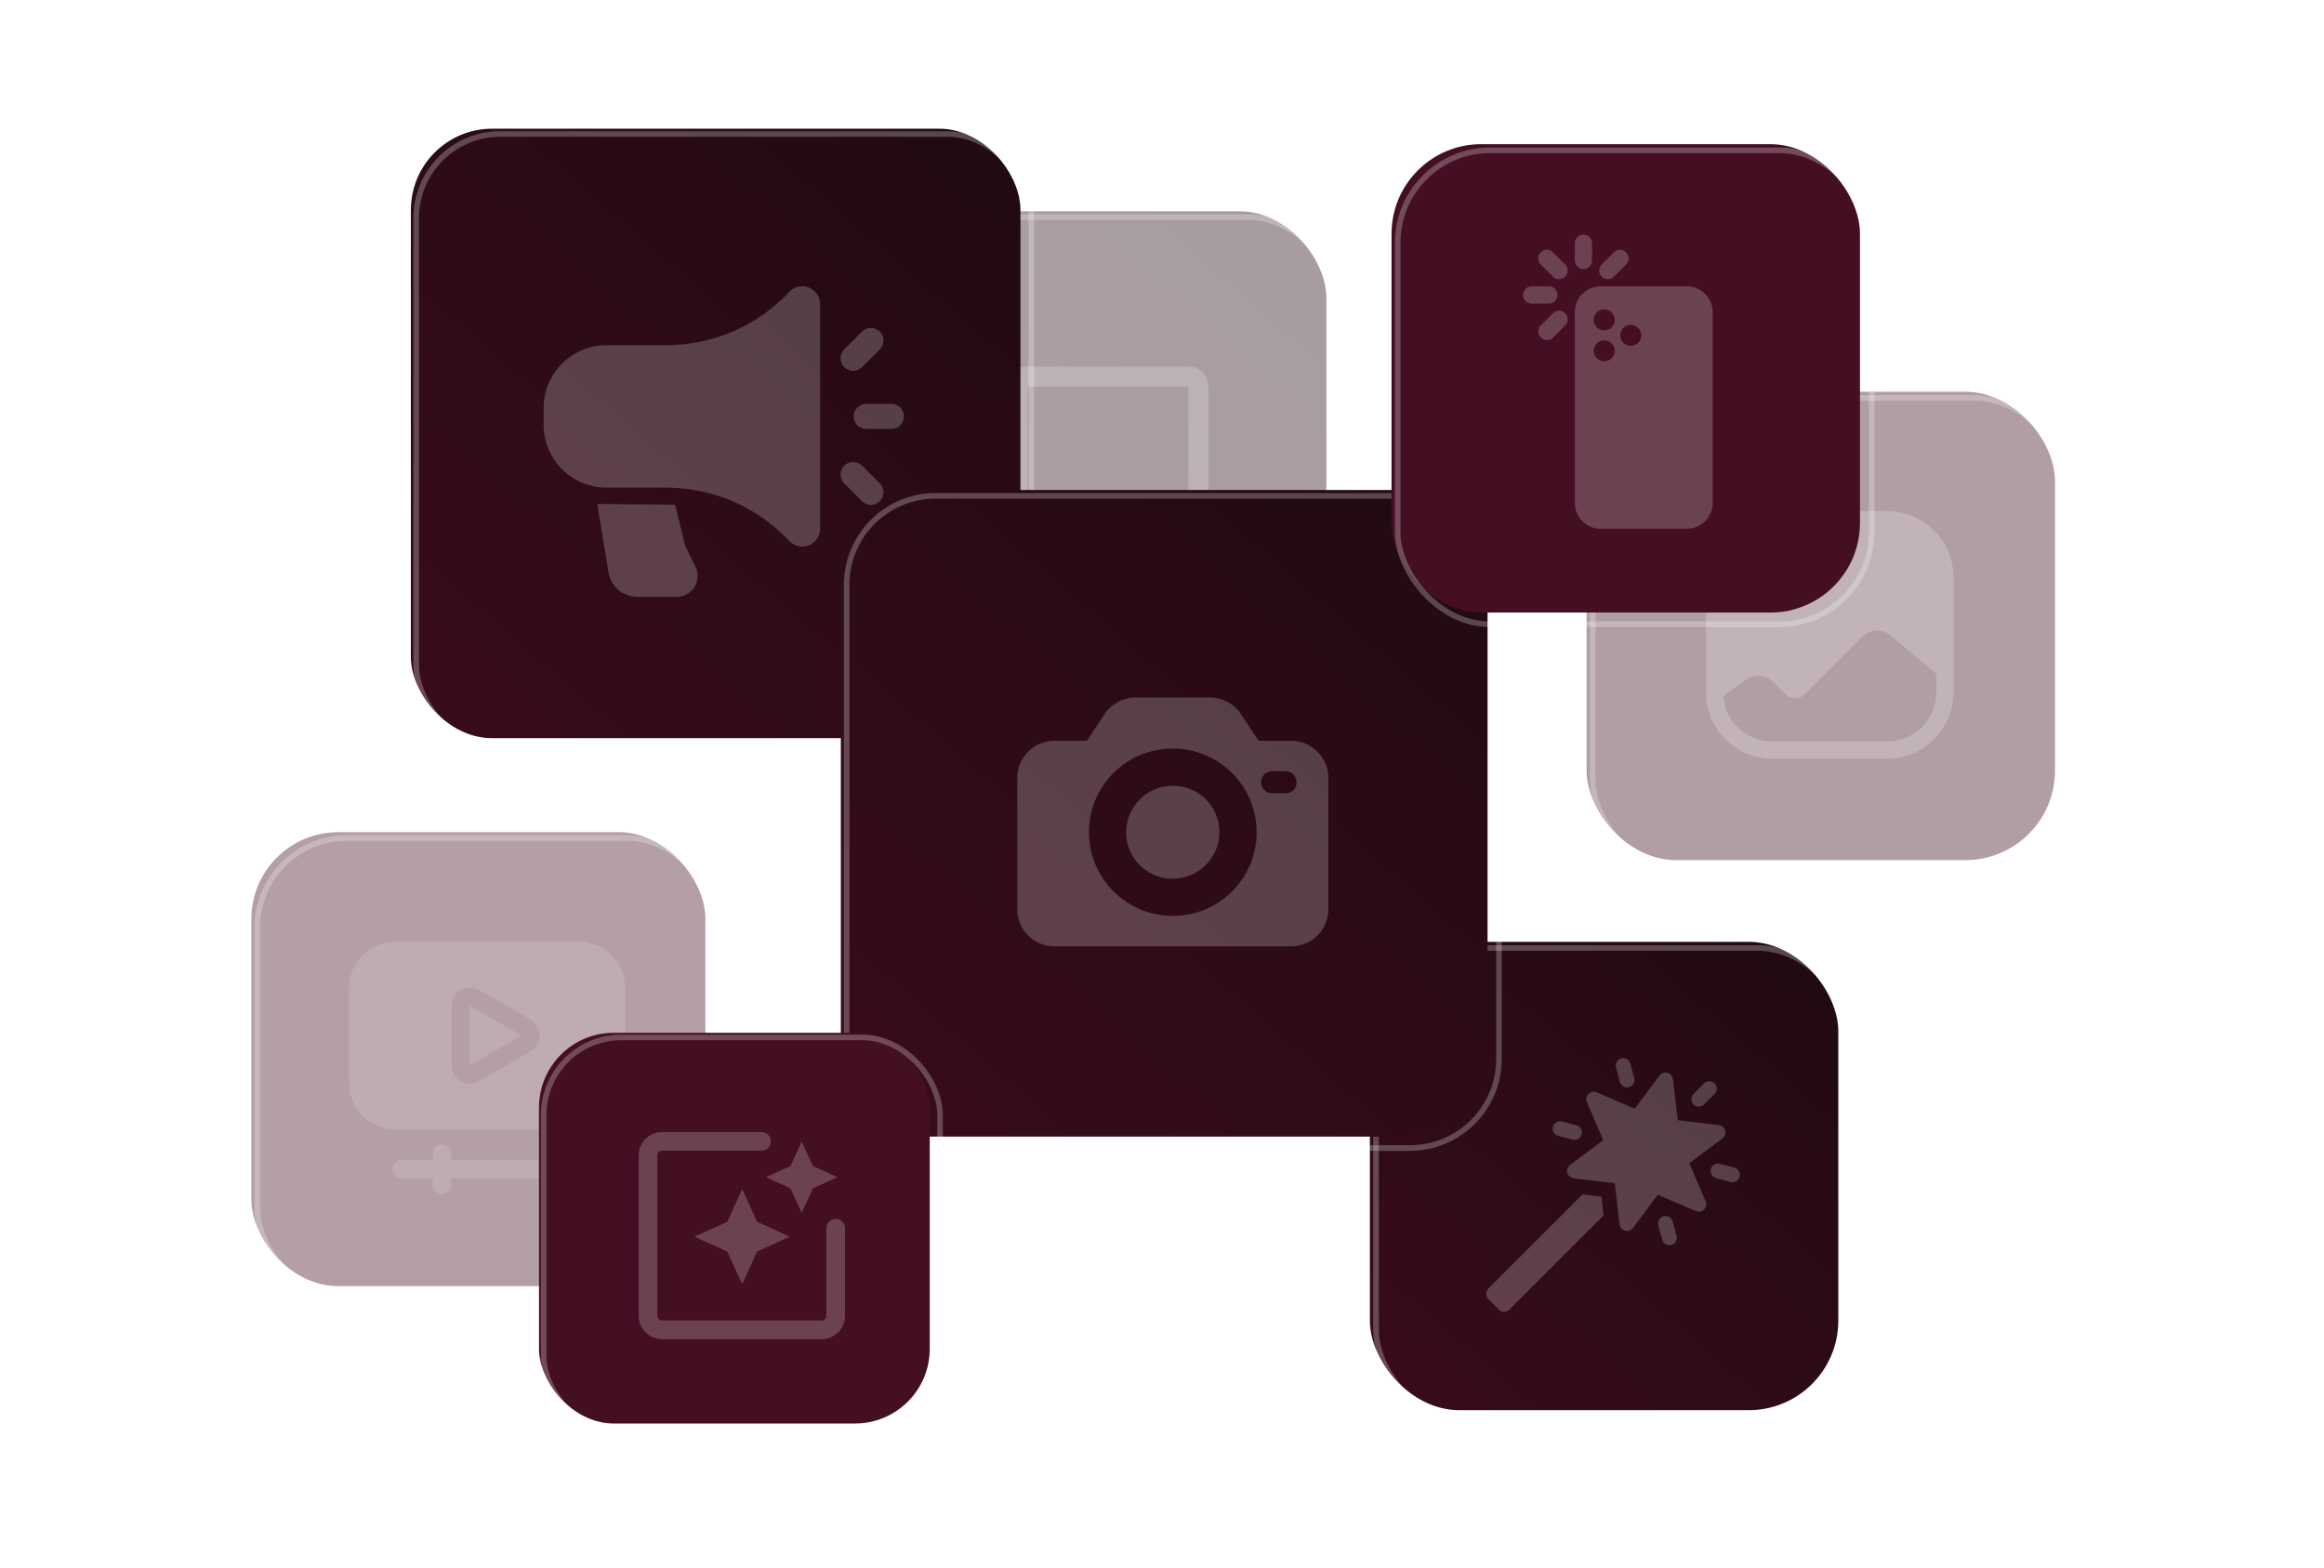 <svg width="415" height="280" viewBox="0 0 415 280" fill="none" xmlns="http://www.w3.org/2000/svg">
<g opacity="0.4" filter="url(#filter0_f_1241_9049)">
<g filter="url(#filter1_i_1241_9049)">
<rect x="284.916" y="71.564" width="83.647" height="83.647" rx="16" fill="#390B1D"/>
</g>
<rect x="284.416" y="71.064" width="84.647" height="84.647" rx="16.5" stroke="white" stroke-opacity="0.25"/>
<path opacity="0.3" fill-rule="evenodd" clip-rule="evenodd" d="M316.459 91.283C309.928 91.283 304.635 96.577 304.635 103.107V123.67C304.635 130.2 309.928 135.494 316.459 135.494H337.022C343.552 135.494 348.846 130.2 348.846 123.67V103.107C348.846 96.577 343.552 91.283 337.022 91.283H316.459ZM307.747 124.367C308.101 128.868 311.866 132.41 316.459 132.41H337.022C341.848 132.41 345.761 128.497 345.761 123.67V120.328L337.563 113.496C336.092 112.27 333.93 112.368 332.576 113.722L322.317 123.982C321.353 124.945 319.791 124.945 318.827 123.982L316.62 121.775C315.341 120.495 313.324 120.328 311.852 121.38L308.067 124.083C307.949 124.167 307.842 124.262 307.747 124.367ZM314.403 105.163C314.403 107.434 316.244 109.276 318.516 109.276C320.787 109.276 322.628 107.434 322.628 105.163C322.628 102.892 320.787 101.05 318.516 101.05C316.244 101.05 314.403 102.892 314.403 105.163Z" fill="white" fill-opacity="0.72"/>
</g>
<g opacity="0.4" filter="url(#filter2_f_1241_9049)">
<g filter="url(#filter3_i_1241_9049)">
<rect x="46.435" y="150.171" width="81.082" height="81.082" rx="15.509" fill="#440E23"/>
</g>
<rect x="45.935" y="149.671" width="82.082" height="82.082" rx="16.009" stroke="white" stroke-opacity="0.25"/>
<path opacity="0.2" fill-rule="evenodd" clip-rule="evenodd" d="M103.409 168.19H70.549C68.371 168.194 66.284 169.061 64.744 170.601C63.204 172.14 62.338 174.228 62.334 176.406V193.476C62.335 195.655 63.2 197.744 64.741 199.285C66.281 200.825 68.371 201.691 70.549 201.692H103.409C105.588 201.691 107.677 200.825 109.218 199.285C110.758 197.744 111.624 195.655 111.625 193.476V176.406C111.621 174.228 110.754 172.14 109.214 170.601C107.675 169.061 105.587 168.194 103.409 168.19ZM94.751 187.792L85.55 193.099C85.051 193.39 84.484 193.543 83.907 193.542C83.33 193.539 82.764 193.386 82.264 193.099C81.764 192.812 81.348 192.398 81.06 191.898C80.771 191.399 80.62 190.833 80.621 190.256V179.642C80.618 179.064 80.769 178.496 81.056 177.995C81.344 177.493 81.758 177.077 82.258 176.787C82.758 176.497 83.326 176.344 83.903 176.343C84.481 176.343 85.049 176.494 85.55 176.783L94.751 182.107C95.25 182.394 95.665 182.809 95.953 183.308C96.242 183.807 96.394 184.373 96.394 184.949C96.394 185.526 96.242 186.092 95.953 186.591C95.665 187.09 95.25 187.504 94.751 187.792ZM83.907 190.256L93.108 184.949L83.907 179.643V190.256ZM78.301 204.487C78.5 204.405 78.714 204.362 78.93 204.362C79.145 204.362 79.359 204.405 79.558 204.487C79.758 204.57 79.939 204.691 80.092 204.843C80.244 204.996 80.365 205.177 80.448 205.376C80.53 205.576 80.573 205.79 80.573 206.005V207.156H102.237C102.672 207.156 103.09 207.329 103.398 207.637C103.707 207.945 103.88 208.363 103.88 208.799C103.88 209.235 103.707 209.652 103.398 209.961C103.09 210.269 102.672 210.442 102.237 210.442H80.573V211.592C80.573 212.028 80.4 212.446 80.091 212.754C79.783 213.062 79.365 213.235 78.93 213.235C78.494 213.235 78.076 213.062 77.768 212.754C77.46 212.446 77.287 212.028 77.287 211.592V210.442H71.722C71.286 210.442 70.868 210.269 70.56 209.961C70.252 209.652 70.079 209.235 70.079 208.799C70.079 208.363 70.252 207.945 70.56 207.637C70.868 207.329 71.286 207.156 71.722 207.156H77.287V206.005C77.286 205.79 77.329 205.576 77.411 205.376C77.494 205.177 77.615 204.996 77.767 204.843C77.92 204.691 78.101 204.57 78.301 204.487Z" fill="white" fill-opacity="0.72"/>
</g>
<g opacity="0.4" filter="url(#filter4_f_1241_9049)">
<g filter="url(#filter5_i_1241_9049)">
<rect x="157.321" y="39.285" width="81.082" height="81.082" rx="15.509" fill="url(#paint0_linear_1241_9049)"/>
</g>
<rect x="156.821" y="38.785" width="82.082" height="82.082" rx="16.009" stroke="white" stroke-opacity="0.25"/>
<g opacity="0.3">
<path d="M218.508 88.802H215.815V69.054C215.815 67.074 214.204 65.464 212.224 65.464H183.5C181.52 65.464 179.91 67.074 179.91 69.054V88.802H177.217C176.721 88.802 176.319 89.204 176.319 89.7V90.597C176.319 92.578 177.93 94.188 179.91 94.188H215.815C217.795 94.188 219.405 92.578 219.405 90.597V89.7C219.405 89.204 219.004 88.802 218.508 88.802ZM212.224 88.802H203.248C203.109 88.802 202.971 88.835 202.847 88.897L201.241 89.7H194.484L192.878 88.897C192.754 88.835 192.616 88.802 192.477 88.802H183.5V69.054H212.224V88.802H212.224Z" fill="white" fill-opacity="0.72"/>
</g>
</g>
<g filter="url(#filter6_i_1241_9049)">
<rect x="246.217" y="169.807" width="83.647" height="83.647" rx="16" fill="url(#paint1_linear_1241_9049)"/>
</g>
<rect x="245.717" y="169.307" width="84.647" height="84.647" rx="16.5" stroke="white" stroke-opacity="0.25"/>
<path opacity="0.3" fill-rule="evenodd" clip-rule="evenodd" d="M291.826 192.531C292.016 193.239 291.596 193.967 290.888 194.157C290.174 194.347 289.45 193.92 289.262 193.218L288.575 190.655C288.385 189.946 288.805 189.219 289.513 189.029C290.221 188.839 290.947 189.259 291.139 189.967L291.826 192.531ZM279.877 209.47C280.017 209.996 280.464 210.38 281.001 210.444L288.348 211.32L289.224 218.668C289.289 219.212 289.682 219.654 290.198 219.792C290.723 219.932 291.28 219.739 291.605 219.305L296.036 213.38L302.836 216.295C303.336 216.509 303.914 216.398 304.298 216.014C304.682 215.63 304.793 215.052 304.579 214.552L301.664 207.752L307.589 203.321C308.023 202.996 308.216 202.439 308.076 201.914C307.936 201.389 307.489 201.003 306.952 200.94L299.605 200.064L298.729 192.717C298.665 192.179 298.28 191.733 297.754 191.593C297.23 191.453 296.673 191.646 296.348 192.08L291.917 198.004L285.117 195.09C284.617 194.876 284.039 194.987 283.655 195.371C283.271 195.755 283.16 196.333 283.374 196.833L286.288 203.632L280.364 208.064C279.93 208.389 279.737 208.945 279.877 209.47ZM304.301 197.248L306.177 195.371C306.696 194.852 306.696 194.013 306.177 193.494C305.659 192.976 304.819 192.976 304.301 193.494L302.424 195.371C301.905 195.89 301.905 196.729 302.424 197.248C302.943 197.766 303.782 197.766 304.301 197.248ZM297.068 217.227C296.36 217.417 295.94 218.145 296.13 218.853L296.817 221.417C297.005 222.118 297.728 222.545 298.442 222.355C299.151 222.166 299.57 221.438 299.381 220.73L298.693 218.166C298.503 217.459 297.775 217.037 297.068 217.227ZM278.94 200.29L281.504 200.977C282.21 201.166 282.631 201.893 282.443 202.602C282.253 203.311 281.525 203.73 280.817 203.541L278.253 202.853C277.553 202.666 277.125 201.943 277.315 201.228C277.504 200.52 278.232 200.1 278.94 200.29ZM305.512 208.783C305.322 209.498 305.75 210.221 306.45 210.408L309.014 211.095C309.723 211.285 310.45 210.866 310.64 210.157C310.83 209.449 310.406 208.719 309.702 208.532L307.138 207.844C306.429 207.655 305.702 208.074 305.512 208.783ZM269.535 233.888C269.016 234.407 268.177 234.407 267.658 233.888L265.781 232.012C265.263 231.493 265.263 230.654 265.781 230.135L282.608 213.309L285.962 213.709L286.361 217.062L269.535 233.888Z" fill="white" fill-opacity="0.72"/>
<g filter="url(#filter7_i_1241_9049)">
<rect x="74.819" y="24.434" width="108.854" height="108.854" rx="14.514" fill="url(#paint2_linear_1241_9049)"/>
</g>
<rect x="74.319" y="23.934" width="109.854" height="109.854" rx="15.014" stroke="white" stroke-opacity="0.25"/>
<g opacity="0.3">
<path fill-rule="evenodd" clip-rule="evenodd" d="M146.453 54.318C146.453 53.01 145.654 51.834 144.436 51.352C143.218 50.87 141.829 51.181 140.935 52.136C135.243 58.208 127.291 61.652 118.972 61.652C115.36 61.652 111.574 61.652 108.297 61.652C105.32 61.652 102.468 62.834 100.361 64.938C98.257 67.045 97.075 69.897 97.075 72.875V75.867C97.075 78.845 98.257 81.697 100.361 83.804C102.468 85.907 105.32 87.089 108.297 87.089H118.972C127.291 87.089 135.243 90.534 140.935 96.606C141.829 97.561 143.218 97.872 144.436 97.39C145.654 96.908 146.453 95.732 146.453 94.424C146.453 86.644 146.453 62.098 146.453 54.318Z" fill="white" fill-opacity="0.72"/>
<path fill-rule="evenodd" clip-rule="evenodd" d="M159.172 72.127H154.683C153.444 72.127 152.438 73.132 152.438 74.371C152.438 75.61 153.444 76.616 154.683 76.616H159.172C160.411 76.616 161.416 75.61 161.416 74.371C161.416 73.132 160.411 72.127 159.172 72.127Z" fill="white" fill-opacity="0.72"/>
<path fill-rule="evenodd" clip-rule="evenodd" d="M150.762 86.342L153.937 89.517C154.814 90.391 156.235 90.391 157.112 89.517C157.986 88.641 157.986 87.219 157.112 86.342L153.937 83.167C153.06 82.293 151.639 82.293 150.762 83.167C149.888 84.044 149.888 85.465 150.762 86.342Z" fill="white" fill-opacity="0.72"/>
<path fill-rule="evenodd" clip-rule="evenodd" d="M153.937 65.576L157.112 62.401C157.986 61.524 157.986 60.102 157.112 59.226C156.235 58.352 154.814 58.352 153.937 59.226L150.762 62.401C149.888 63.278 149.888 64.699 150.762 65.576C151.639 66.45 153.06 66.45 153.937 65.576Z" fill="white" fill-opacity="0.72"/>
<path fill-rule="evenodd" clip-rule="evenodd" d="M106.64 89.986L108.663 102.208C109.079 104.737 111.266 106.592 113.828 106.592H120.84C122.135 106.592 123.341 105.922 124.021 104.818C124.703 103.716 124.766 102.337 124.185 101.179L122.426 97.656C122.399 97.606 122.381 97.555 122.366 97.501L120.546 90.127C120.023 90.097 107.187 90.049 106.64 89.986Z" fill="white" fill-opacity="0.72"/>
</g>
<g filter="url(#filter8_i_1241_9049)">
<rect x="151.687" y="89.053" width="115.484" height="115.484" rx="15.398" fill="url(#paint3_linear_1241_9049)"/>
</g>
<rect x="151.187" y="88.553" width="116.484" height="116.484" rx="15.898" stroke="white" stroke-opacity="0.25"/>
<path opacity="0.3" fill-rule="evenodd" clip-rule="evenodd" d="M224.765 132.305H230.562C234.245 132.305 237.203 135.263 237.203 138.946V162.373C237.203 166.056 234.245 169.015 230.562 169.015H188.297C184.614 169.015 181.655 166.056 181.655 162.373V138.946C181.655 135.263 184.614 132.305 188.297 132.305H194.093L197.293 127.474C198.501 125.663 200.614 124.576 202.788 124.576H216.071C218.244 124.576 220.358 125.663 221.565 127.474L224.765 132.305ZM194.455 148.607C194.455 156.879 201.157 163.581 209.429 163.581C217.701 163.581 224.403 156.879 224.403 148.667C224.403 140.395 217.701 133.693 209.429 133.693C201.157 133.693 194.455 140.335 194.455 148.607ZM229.475 141.663H229.716C230.803 141.603 231.588 140.697 231.528 139.61C231.467 138.524 230.562 137.678 229.475 137.739H227.06C226.033 137.799 225.248 138.584 225.188 139.61C225.128 140.697 225.973 141.603 227.06 141.663H229.475ZM201.097 148.667C201.097 144.078 204.84 140.335 209.429 140.335C214.018 140.335 217.761 144.018 217.761 148.607C217.761 153.196 214.018 156.939 209.429 156.939C204.84 156.939 201.097 153.256 201.097 148.667Z" fill="white" fill-opacity="0.72"/>
<g filter="url(#filter9_i_1241_9049)">
<rect x="97.582" y="185.786" width="69.779" height="69.779" rx="13.347" fill="#440E23"/>
</g>
<rect x="97.082" y="185.286" width="70.779" height="70.779" rx="13.847" stroke="white" stroke-opacity="0.25"/>
<path opacity="0.3" fill-rule="evenodd" clip-rule="evenodd" d="M118.216 202.183C115.912 202.183 114.045 204.05 114.045 206.354V234.997C114.045 237.301 115.912 239.168 118.216 239.168H146.727C149.031 239.168 150.898 237.301 150.898 234.997V219.351C150.898 218.429 150.151 217.682 149.23 217.682C148.308 217.682 147.561 218.429 147.561 219.351V234.997C147.561 235.458 147.188 235.832 146.727 235.832H118.216C117.755 235.832 117.382 235.458 117.382 234.997V206.354C117.382 205.893 117.755 205.519 118.216 205.519H135.982C136.903 205.519 137.65 204.772 137.65 203.851C137.65 202.93 136.903 202.183 135.982 202.183H118.216ZM141.163 212.239L143.161 216.618L145.159 212.239L149.538 210.241L145.159 208.243L143.161 203.864L141.163 208.243L136.784 210.241L141.163 212.239ZM132.533 212.367L129.876 218.212L124.03 220.869L129.876 223.527L132.533 229.372L135.19 223.527L141.036 220.869L135.19 218.212L132.533 212.367Z" fill="white" fill-opacity="0.72"/>
<g filter="url(#filter10_i_1241_9049)">
<rect x="250.088" y="27.345" width="83.647" height="83.647" rx="16" fill="#440E23"/>
</g>
<rect x="249.588" y="26.845" width="84.647" height="84.647" rx="16.5" stroke="white" stroke-opacity="0.25"/>
<path opacity="0.3" d="M273.52 54.215H276.598C277.448 54.215 278.137 53.526 278.137 52.676C278.137 51.825 277.448 51.137 276.598 51.137H273.52C272.669 51.137 271.98 51.825 271.98 52.676C271.98 53.526 272.669 54.215 273.52 54.215Z" fill="white" fill-opacity="0.72"/>
<path opacity="0.3" d="M277.313 49.412C277.914 50.013 278.888 50.013 279.489 49.412C280.09 48.811 280.09 47.837 279.489 47.236L277.313 45.059C276.712 44.458 275.738 44.458 275.136 45.059C274.535 45.66 274.535 46.634 275.136 47.236L277.313 49.412Z" fill="white" fill-opacity="0.72"/>
<path opacity="0.3" d="M288.196 49.412L290.372 47.236C290.973 46.634 290.973 45.66 290.372 45.059C289.771 44.458 288.797 44.458 288.196 45.059L286.019 47.236C285.418 47.837 285.418 48.811 286.019 49.412C286.62 50.013 287.594 50.013 288.196 49.412Z" fill="white" fill-opacity="0.72"/>
<path opacity="0.3" d="M277.313 55.94L275.136 58.117C274.535 58.718 274.535 59.692 275.136 60.293C275.738 60.894 276.712 60.894 277.313 60.293L279.489 58.117C280.09 57.515 280.09 56.541 279.489 55.94C278.888 55.339 277.914 55.339 277.313 55.94Z" fill="white" fill-opacity="0.72"/>
<path opacity="0.3" d="M282.756 48.059C283.607 48.059 284.295 47.37 284.295 46.52V43.441C284.295 42.591 283.607 41.902 282.756 41.902C281.905 41.902 281.217 42.591 281.217 43.441V46.52C281.217 47.37 281.905 48.059 282.756 48.059Z" fill="white" fill-opacity="0.72"/>
<path opacity="0.3" fill-rule="evenodd" clip-rule="evenodd" d="M301.225 94.436H285.834C283.288 94.436 281.217 92.365 281.217 89.819V55.754C281.217 53.208 283.288 51.137 285.834 51.137H301.225C303.771 51.137 305.842 53.208 305.842 55.754V89.819C305.842 92.365 303.771 94.436 301.225 94.436ZM286.469 59.008C287.505 59.008 288.344 58.169 288.344 57.133C288.344 56.097 287.505 55.258 286.469 55.258C285.433 55.258 284.594 56.097 284.594 57.133C284.594 58.169 285.433 59.008 286.469 59.008ZM286.469 64.536C287.505 64.536 288.344 63.696 288.344 62.66C288.344 61.625 287.505 60.785 286.469 60.785C285.433 60.785 284.594 61.625 284.594 62.66C284.594 63.696 285.433 64.536 286.469 64.536ZM293.082 59.897C293.082 60.932 292.243 61.772 291.207 61.772C290.172 61.772 289.332 60.932 289.332 59.897C289.332 58.861 290.172 58.022 291.207 58.022C292.243 58.022 293.082 58.861 293.082 59.897Z" fill="white" fill-opacity="0.72"/>
<defs>
<filter id="filter0_f_1241_9049" x="280.916" y="67.564" width="91.647" height="91.647" filterUnits="userSpaceOnUse" color-interpolation-filters="sRGB">
<feFlood flood-opacity="0" result="BackgroundImageFix"/>
<feBlend mode="normal" in="SourceGraphic" in2="BackgroundImageFix" result="shape"/>
<feGaussianBlur stdDeviation="1.5" result="effect1_foregroundBlur_1241_9049"/>
</filter>
<filter id="filter1_i_1241_9049" x="282.32" y="68.968" width="87.244" height="87.244" filterUnits="userSpaceOnUse" color-interpolation-filters="sRGB">
<feFlood flood-opacity="0" result="BackgroundImageFix"/>
<feBlend mode="normal" in="SourceGraphic" in2="BackgroundImageFix" result="shape"/>
<feColorMatrix in="SourceAlpha" type="matrix" values="0 0 0 0 0 0 0 0 0 0 0 0 0 0 0 0 0 0 127 0" result="hardAlpha"/>
<feOffset dx="-1.596" dy="-1.596"/>
<feGaussianBlur stdDeviation="9.578"/>
<feComposite in2="hardAlpha" operator="arithmetic" k2="-1" k3="1"/>
<feColorMatrix type="matrix" values="0 0 0 0 0 0 0 0 0 0 0 0 0 0 0 0 0 0 0.05 0"/>
<feBlend mode="normal" in2="shape" result="effect1_innerShadow_1241_9049"/>
</filter>
<filter id="filter2_f_1241_9049" x="43.497" y="147.232" width="86.959" height="86.959" filterUnits="userSpaceOnUse" color-interpolation-filters="sRGB">
<feFlood flood-opacity="0" result="BackgroundImageFix"/>
<feBlend mode="normal" in="SourceGraphic" in2="BackgroundImageFix" result="shape"/>
<feGaussianBlur stdDeviation="0.969" result="effect1_foregroundBlur_1241_9049"/>
</filter>
<filter id="filter3_i_1241_9049" x="43.888" y="147.624" width="84.629" height="84.629" filterUnits="userSpaceOnUse" color-interpolation-filters="sRGB">
<feFlood flood-opacity="0" result="BackgroundImageFix"/>
<feBlend mode="normal" in="SourceGraphic" in2="BackgroundImageFix" result="shape"/>
<feColorMatrix in="SourceAlpha" type="matrix" values="0 0 0 0 0 0 0 0 0 0 0 0 0 0 0 0 0 0 127 0" result="hardAlpha"/>
<feOffset dx="-1.547" dy="-1.547"/>
<feGaussianBlur stdDeviation="9.284"/>
<feComposite in2="hardAlpha" operator="arithmetic" k2="-1" k3="1"/>
<feColorMatrix type="matrix" values="0 0 0 0 0 0 0 0 0 0 0 0 0 0 0 0 0 0 0.05 0"/>
<feBlend mode="normal" in2="shape" result="effect1_innerShadow_1241_9049"/>
</filter>
<filter id="filter4_f_1241_9049" x="154.383" y="36.346" width="86.959" height="86.959" filterUnits="userSpaceOnUse" color-interpolation-filters="sRGB">
<feFlood flood-opacity="0" result="BackgroundImageFix"/>
<feBlend mode="normal" in="SourceGraphic" in2="BackgroundImageFix" result="shape"/>
<feGaussianBlur stdDeviation="0.969" result="effect1_foregroundBlur_1241_9049"/>
</filter>
<filter id="filter5_i_1241_9049" x="154.774" y="36.738" width="84.629" height="84.629" filterUnits="userSpaceOnUse" color-interpolation-filters="sRGB">
<feFlood flood-opacity="0" result="BackgroundImageFix"/>
<feBlend mode="normal" in="SourceGraphic" in2="BackgroundImageFix" result="shape"/>
<feColorMatrix in="SourceAlpha" type="matrix" values="0 0 0 0 0 0 0 0 0 0 0 0 0 0 0 0 0 0 127 0" result="hardAlpha"/>
<feOffset dx="-1.547" dy="-1.547"/>
<feGaussianBlur stdDeviation="9.284"/>
<feComposite in2="hardAlpha" operator="arithmetic" k2="-1" k3="1"/>
<feColorMatrix type="matrix" values="0 0 0 0 0 0 0 0 0 0 0 0 0 0 0 0 0 0 0.05 0"/>
<feBlend mode="normal" in2="shape" result="effect1_innerShadow_1241_9049"/>
</filter>
<filter id="filter6_i_1241_9049" x="243.621" y="167.21" width="87.244" height="87.244" filterUnits="userSpaceOnUse" color-interpolation-filters="sRGB">
<feFlood flood-opacity="0" result="BackgroundImageFix"/>
<feBlend mode="normal" in="SourceGraphic" in2="BackgroundImageFix" result="shape"/>
<feColorMatrix in="SourceAlpha" type="matrix" values="0 0 0 0 0 0 0 0 0 0 0 0 0 0 0 0 0 0 127 0" result="hardAlpha"/>
<feOffset dx="-1.596" dy="-1.596"/>
<feGaussianBlur stdDeviation="9.578"/>
<feComposite in2="hardAlpha" operator="arithmetic" k2="-1" k3="1"/>
<feColorMatrix type="matrix" values="0 0 0 0 0 0 0 0 0 0 0 0 0 0 0 0 0 0 0.05 0"/>
<feBlend mode="normal" in2="shape" result="effect1_innerShadow_1241_9049"/>
</filter>
<filter id="filter7_i_1241_9049" x="72.371" y="21.986" width="112.302" height="112.302" filterUnits="userSpaceOnUse" color-interpolation-filters="sRGB">
<feFlood flood-opacity="0" result="BackgroundImageFix"/>
<feBlend mode="normal" in="SourceGraphic" in2="BackgroundImageFix" result="shape"/>
<feColorMatrix in="SourceAlpha" type="matrix" values="0 0 0 0 0 0 0 0 0 0 0 0 0 0 0 0 0 0 127 0" result="hardAlpha"/>
<feOffset dx="-1.448" dy="-1.448"/>
<feGaussianBlur stdDeviation="8.688"/>
<feComposite in2="hardAlpha" operator="arithmetic" k2="-1" k3="1"/>
<feColorMatrix type="matrix" values="0 0 0 0 0 0 0 0 0 0 0 0 0 0 0 0 0 0 0.05 0"/>
<feBlend mode="normal" in2="shape" result="effect1_innerShadow_1241_9049"/>
</filter>
<filter id="filter8_i_1241_9049" x="149.15" y="86.516" width="119.021" height="119.021" filterUnits="userSpaceOnUse" color-interpolation-filters="sRGB">
<feFlood flood-opacity="0" result="BackgroundImageFix"/>
<feBlend mode="normal" in="SourceGraphic" in2="BackgroundImageFix" result="shape"/>
<feColorMatrix in="SourceAlpha" type="matrix" values="0 0 0 0 0 0 0 0 0 0 0 0 0 0 0 0 0 0 127 0" result="hardAlpha"/>
<feOffset dx="-1.536" dy="-1.536"/>
<feGaussianBlur stdDeviation="9.217"/>
<feComposite in2="hardAlpha" operator="arithmetic" k2="-1" k3="1"/>
<feColorMatrix type="matrix" values="0 0 0 0 0 0 0 0 0 0 0 0 0 0 0 0 0 0 0.05 0"/>
<feBlend mode="normal" in2="shape" result="effect1_innerShadow_1241_9049"/>
</filter>
<filter id="filter9_i_1241_9049" x="95.25" y="183.454" width="73.111" height="73.111" filterUnits="userSpaceOnUse" color-interpolation-filters="sRGB">
<feFlood flood-opacity="0" result="BackgroundImageFix"/>
<feBlend mode="normal" in="SourceGraphic" in2="BackgroundImageFix" result="shape"/>
<feColorMatrix in="SourceAlpha" type="matrix" values="0 0 0 0 0 0 0 0 0 0 0 0 0 0 0 0 0 0 127 0" result="hardAlpha"/>
<feOffset dx="-1.332" dy="-1.332"/>
<feGaussianBlur stdDeviation="7.99"/>
<feComposite in2="hardAlpha" operator="arithmetic" k2="-1" k3="1"/>
<feColorMatrix type="matrix" values="0 0 0 0 0 0 0 0 0 0 0 0 0 0 0 0 0 0 0.05 0"/>
<feBlend mode="normal" in2="shape" result="effect1_innerShadow_1241_9049"/>
</filter>
<filter id="filter10_i_1241_9049" x="247.492" y="24.748" width="87.244" height="87.244" filterUnits="userSpaceOnUse" color-interpolation-filters="sRGB">
<feFlood flood-opacity="0" result="BackgroundImageFix"/>
<feBlend mode="normal" in="SourceGraphic" in2="BackgroundImageFix" result="shape"/>
<feColorMatrix in="SourceAlpha" type="matrix" values="0 0 0 0 0 0 0 0 0 0 0 0 0 0 0 0 0 0 127 0" result="hardAlpha"/>
<feOffset dx="-1.596" dy="-1.596"/>
<feGaussianBlur stdDeviation="9.578"/>
<feComposite in2="hardAlpha" operator="arithmetic" k2="-1" k3="1"/>
<feColorMatrix type="matrix" values="0 0 0 0 0 0 0 0 0 0 0 0 0 0 0 0 0 0 0.05 0"/>
<feBlend mode="normal" in2="shape" result="effect1_innerShadow_1241_9049"/>
</filter>
<linearGradient id="paint0_linear_1241_9049" x1="278.145" y1="9.85" x2="139.739" y2="168.993" gradientUnits="userSpaceOnUse">
<stop offset="0.231" stop-color="#200A12"/>
<stop offset="0.651" stop-color="#340B1A"/>
<stop offset="1" stop-color="#440B21"/>
</linearGradient>
<linearGradient id="paint1_linear_1241_9049" x1="370.863" y1="139.44" x2="228.078" y2="303.618" gradientUnits="userSpaceOnUse">
<stop offset="0.231" stop-color="#200A12"/>
<stop offset="0.651" stop-color="#340B1A"/>
<stop offset="1" stop-color="#440B21"/>
</linearGradient>
<linearGradient id="paint2_linear_1241_9049" x1="237.026" y1="-15.084" x2="51.215" y2="198.567" gradientUnits="userSpaceOnUse">
<stop offset="0.231" stop-color="#200A12"/>
<stop offset="0.651" stop-color="#340B1A"/>
<stop offset="1" stop-color="#440B21"/>
</linearGradient>
<linearGradient id="paint3_linear_1241_9049" x1="323.774" y1="47.128" x2="126.644" y2="273.794" gradientUnits="userSpaceOnUse">
<stop offset="0.231" stop-color="#200A12"/>
<stop offset="0.651" stop-color="#340B1A"/>
<stop offset="1" stop-color="#440B21"/>
</linearGradient>
</defs>
</svg>
